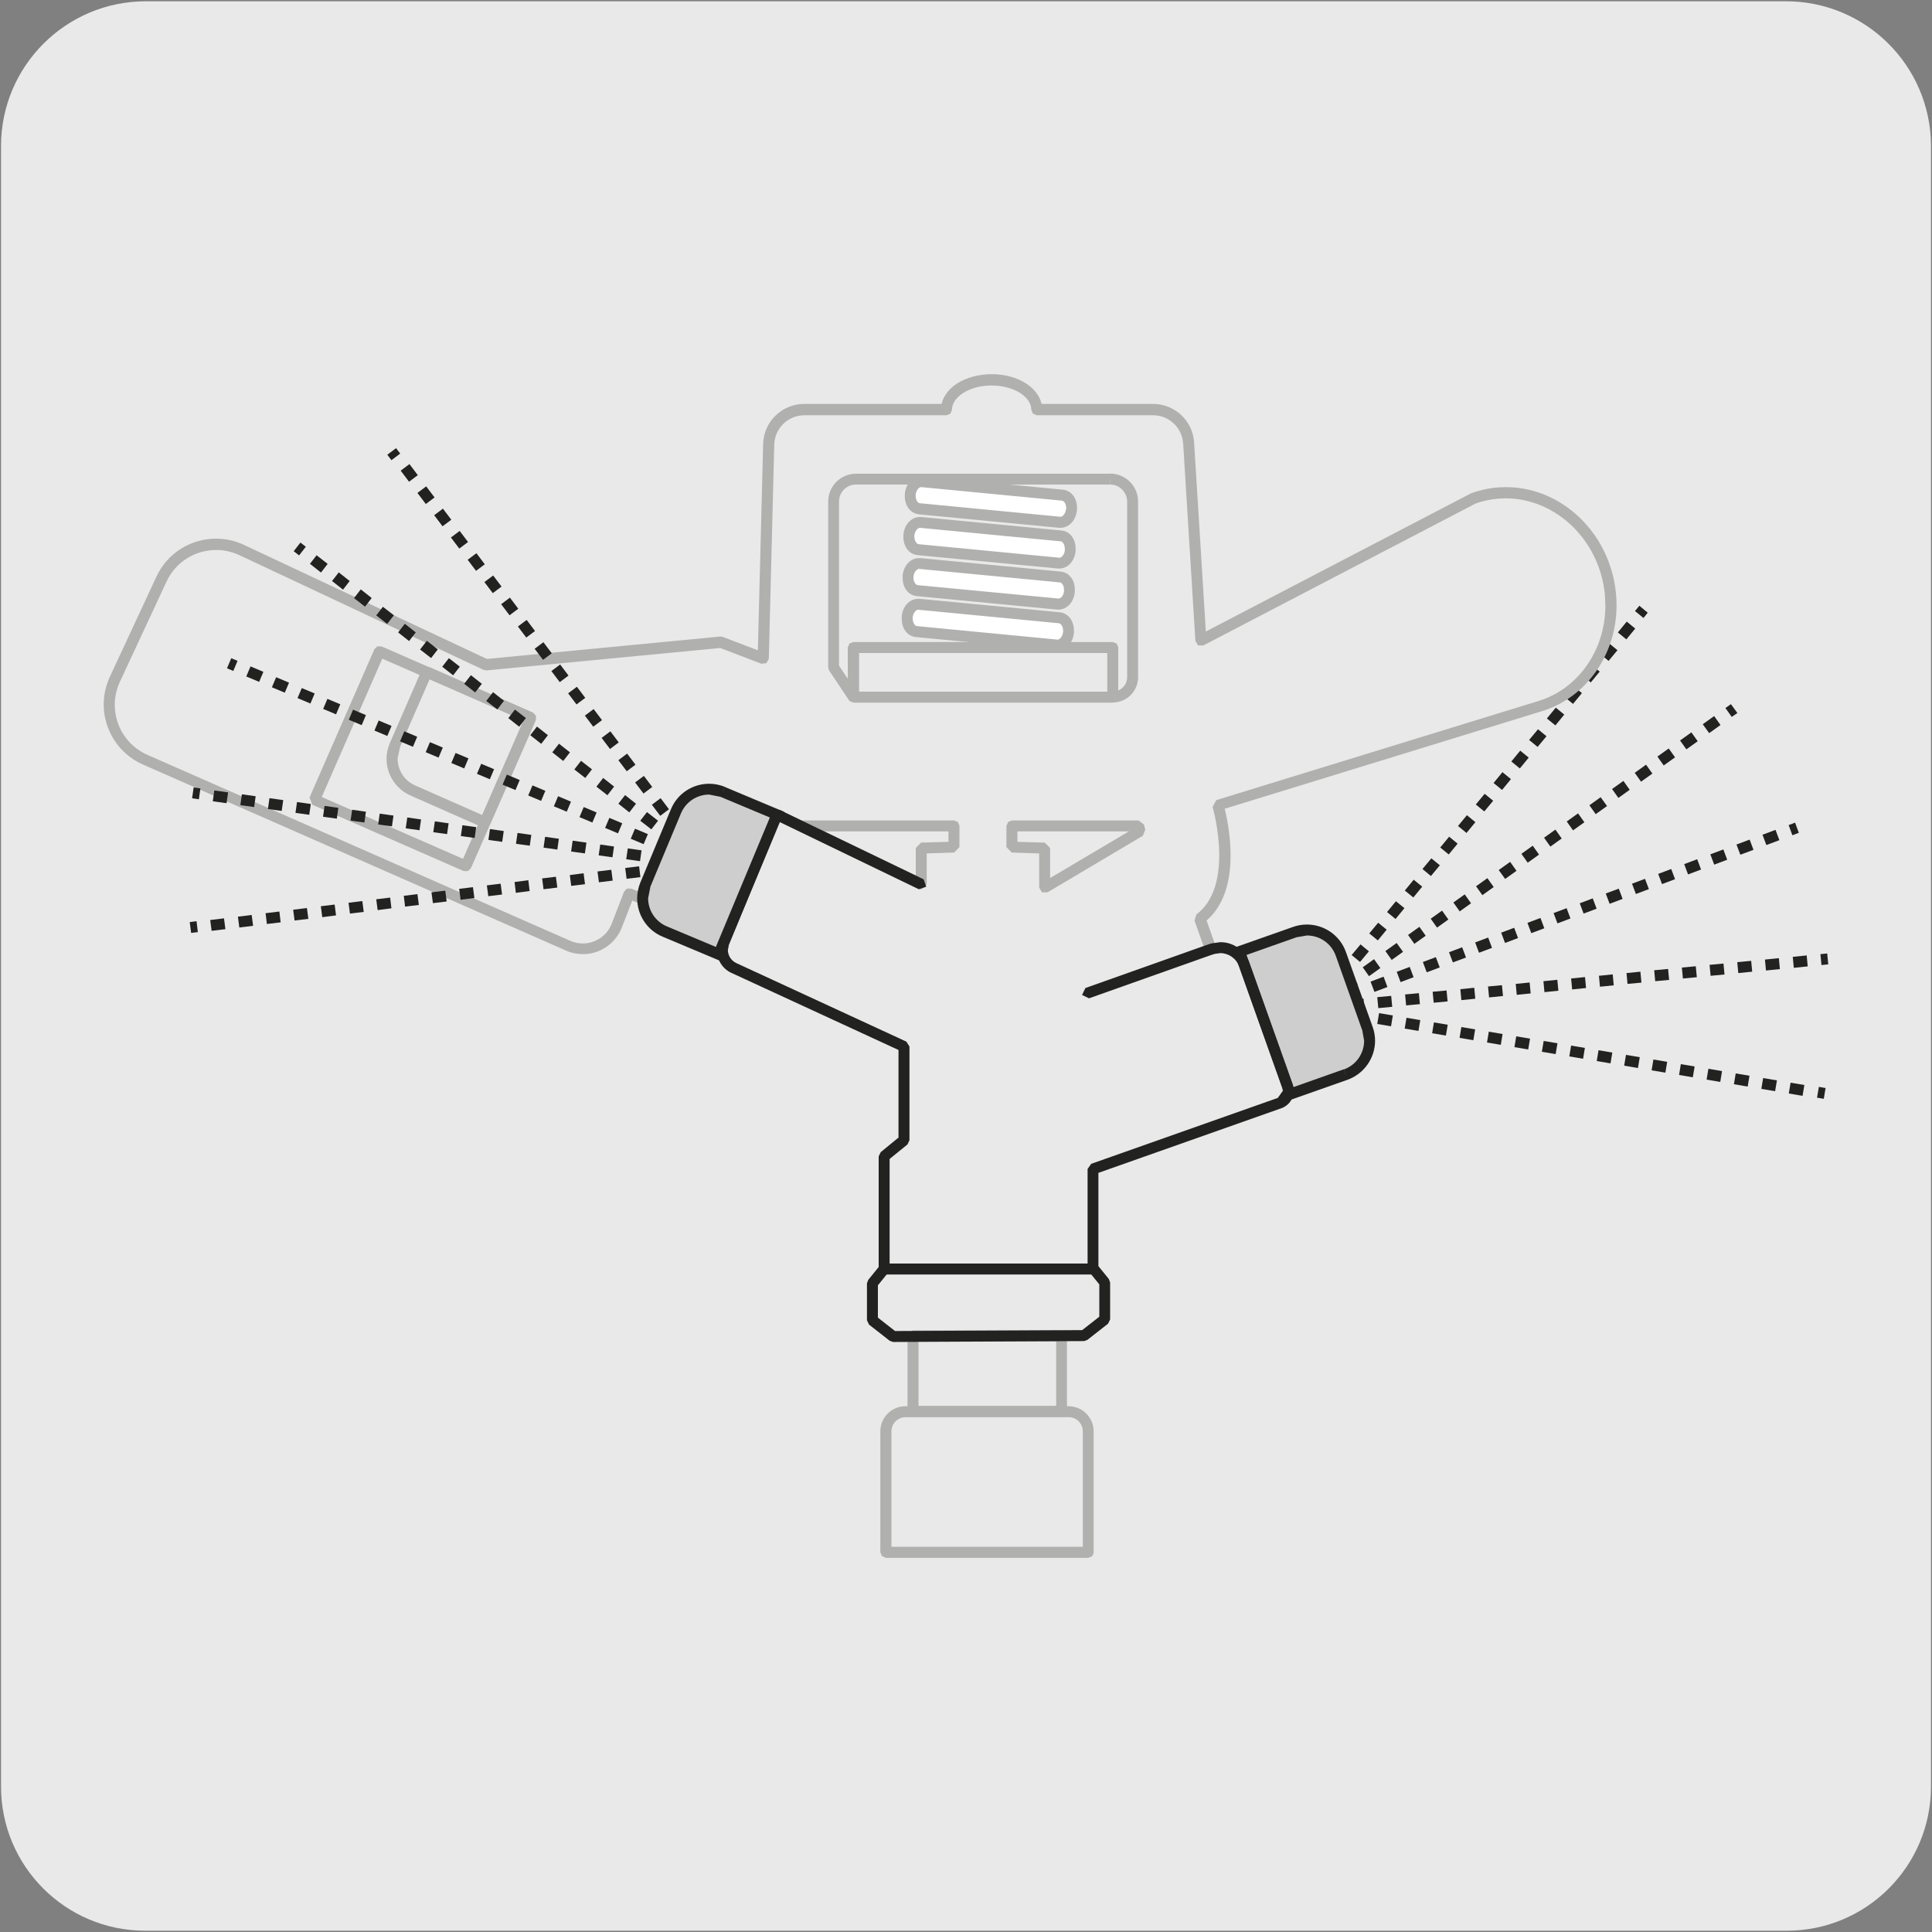 <?xml version="1.0" encoding="UTF-8"?>
<svg xmlns="http://www.w3.org/2000/svg" viewBox="0 0 150 150">
  <rect x="0" y="0" width="150" height="150" fill="#808080" stroke="none"/>
  <defs>
    <style>
      .cls-1 {
        fill: none;
      }

      .cls-2 {
        fill: #eae9e9;
      }

      .cls-3 {
        fill: #fff;
      }

      .cls-4 {
        fill: #cecece;
      }

      .cls-5 {
        fill: #b0b0af;
      }

      .cls-6 {
        fill: #222221;
      }
    </style>
  </defs>
  <g id="fondo_gris" data-name="fondo gris">
    <path class="cls-2" d="m11.32.1h127.31c6.21-.02,11.27,5,11.29,11.21,0,.01,0,.02,0,.03v127.37c0,6.18-5.01,11.19-11.19,11.19H11.27c-6.18,0-11.19-5.01-11.19-11.19h0V11.34C.08,5.13,5.12.1,11.32.1Z"/>
  </g>
  <g id="Capa_3" data-name="Capa 3">
    <g>
      <rect class="cls-6" x="103.11" y="78.25" width=".85" height=".53" transform="translate(8.89 167.53) rotate(-80.42)"/>
      <path class="cls-6" d="m104.8,79.15l1.06.18.14-.84-1.07-.18-.14.84Zm2.13.35l1.07.18.14-.84-1.07-.18-.14.84Zm2.13.36l1.07.18.14-.84-1.07-.18-.14.84Zm2.13.36l1.07.18.14-.84-1.07-.18-.14.84Zm2.13.36l1.07.18.14-.84-1.07-.18-.14.84Zm2.13.36l1.07.18.14-.84-1.07-.18-.14.84Zm2.13.36l1.07.18.14-.84-1.07-.18-.14.84Zm2.13.36l1.07.18.14-.84-1.07-.18-.14.84Zm2.13.36l1.07.18.14-.84-1.07-.18-.14.84Zm2.13.36l1.07.18.14-.84-1.07-.18-.14.84Zm2.13.36l1.07.18.14-.84-1.07-.18-.14.84Zm2.13.36l1.07.18.14-.84-1.07-.18-.14.84Zm2.13.36l1.07.18.14-.84-1.07-.18-.14.84Zm2.13.36l1.07.18.14-.84-1.06-.18-.14.84Zm2.13.36l1.07.18.14-.84-1.07-.18-.14.84Zm2.13.36l1.07.18.14-.84-1.07-.18-.14.84Zm2.13.36l1.07.18.14-.84-1.07-.18-.14.84Z"/>
      <rect class="cls-6" x="140.97" y="84.58" width=".85" height=".53" transform="translate(34.06 210.02) rotate(-80.35)"/>
      <polygon class="cls-6" points="138.87 64.06 139.16 64.85 139.66 64.66 139.37 63.87 138.87 64.06"/>
      <path class="cls-6" d="m137.85,64.43l-1.01.38.3.8,1.01-.38-.3-.8Zm-2.02.76l-1.01.38.3.79,1.02-.38-.3-.8Zm-2.03.76l-1.01.38.3.8,1.01-.38-.3-.8Zm-2.03.76l-1.01.38.3.8,1.01-.38-.3-.8Zm-2.02.76l-1.01.38.3.79,1.01-.38-.3-.8Zm-2.03.76l-1.01.38.3.8,1.01-.38-.3-.79Zm-2.03.76l-1.02.38.3.8,1.01-.38-.3-.8Zm-2.03.76l-1.01.38.3.8,1.01-.38-.3-.8Zm-2.03.76l-1.01.38.3.8,1.01-.38-.3-.8Zm-2.03.76l-1.01.38.3.8,1.01-.38-.3-.8Zm-2.03.76l-1.02.38.3.8,1.01-.38-.3-.8Zm-2.03.76l-1.01.38.3.8,1.01-.38-.3-.8Zm-2.03.76l-1.01.38.3.79,1.02-.38-.3-.8Zm-2.03.76l-1.01.38.3.8,1.01-.38-.3-.79Zm-2.03.76l-1.01.38.3.8,1.01-.38-.3-.8Zm-2.03.76l-1.01.38.3.8,1.01-.38-.3-.8Zm-2.02.76l-1.01.38.3.8,1.02-.38-.3-.8Z"/>
      <rect class="cls-6" x="103.05" y="77.38" width=".53" height=".85" transform="translate(-20.77 41.34) rotate(-20.61)"/>
      <rect class="cls-6" x="141.38" y="74.05" width=".53" height=".85" transform="translate(-6.49 13.92) rotate(-5.5)"/>
      <path class="cls-6" d="m140.26,74.18l-1.07.11.08.85,1.08-.11-.08-.85Zm-2.15.21l-1.08.11.08.85,1.08-.11-.08-.85Zm-2.15.21l-1.08.1.08.85,1.08-.11-.08-.84Zm-2.15.21l-1.08.1.08.85,1.08-.1-.08-.85Zm-2.15.21l-1.08.1.08.85,1.08-.1-.08-.85Zm-2.15.21l-1.08.1.08.85,1.08-.1-.08-.85Zm-2.15.21l-1.08.11.08.84,1.08-.1-.08-.85Zm-2.15.21l-1.07.11.08.85,1.07-.11-.08-.85Zm-2.15.21l-1.08.11.08.85,1.08-.11-.08-.85Zm-2.15.21l-1.08.11.08.85,1.08-.11-.08-.85Zm-2.15.21l-1.08.11.08.85,1.08-.11-.08-.85Zm-2.15.21l-1.08.1.08.85,1.08-.11-.08-.84Zm-2.15.2l-1.08.11.08.85,1.08-.11-.08-.85Zm-2.15.21l-1.08.1.08.85,1.08-.1-.08-.85Zm-2.15.21l-1.07.1.08.85,1.07-.1-.08-.85Zm-2.15.21l-1.08.1.08.85,1.08-.1-.08-.85Zm-2.15.21l-1.08.11.08.84,1.08-.1-.08-.85Z"/>
      <rect class="cls-6" x="103.17" y="77.73" width=".53" height=".85" transform="translate(-6.77 9.88) rotate(-5.29)"/>
      <rect class="cls-6" x="102.76" y="76.7" width=".53" height=".85" transform="translate(-21.92 107.98) rotate(-50.69)"/>
      <path class="cls-6" d="m104.21,76.36l.69-.84-.66-.54-.69.84.66.54Zm1.38-1.67l.69-.83-.65-.54-.69.83.66.54Zm1.38-1.67l.69-.84-.66-.54-.69.83.66.54Zm1.38-1.67l.69-.84-.66-.54-.69.84.66.54Zm1.38-1.67l.69-.84-.66-.54-.69.84.66.54Zm1.37-1.67l.69-.83-.66-.54-.69.83.65.54Zm1.38-1.67l.69-.84-.66-.54-.69.84.66.54Zm1.38-1.67l.69-.84-.66-.54-.69.84.66.54Zm1.38-1.67l.69-.83-.66-.54-.69.83.66.54Zm1.38-1.67l.69-.84-.66-.54-.69.84.66.54Zm1.38-1.67l.69-.84-.66-.54-.69.84.66.54Zm1.38-1.67l.69-.83-.66-.54-.69.83.66.54Zm1.38-1.67l.69-.84-.66-.54-.69.84.66.54Zm1.37-1.67l.69-.84-.66-.54-.69.84.66.54Zm1.38-1.67l.69-.84-.66-.54-.69.84.66.54Zm1.38-1.67l.69-.83-.66-.54-.69.83.66.54Zm1.38-1.67l.69-.84-.66-.54-.69.84.66.54Z"/>
      <polygon class="cls-6" points="126.94 47.44 127.6 47.98 127.93 47.57 127.28 47.03 126.94 47.44"/>
      <polygon class="cls-6" points="133.96 54.97 134.45 55.66 134.89 55.36 134.39 54.67 133.96 54.97"/>
      <path class="cls-6" d="m133.08,55.6l-.88.63.5.69.88-.63-.49-.69Zm-1.76,1.26l-.88.63.49.69.88-.63-.49-.69Zm-1.76,1.25l-.88.63.49.69.88-.63-.49-.69Zm-1.76,1.26l-.88.63.49.69.88-.63-.49-.69Zm-1.76,1.26l-.88.63.49.69.88-.63-.49-.69Zm-1.76,1.26l-.88.63.49.69.88-.63-.5-.69Zm-1.76,1.26l-.88.63.49.69.88-.63-.49-.69Zm-1.76,1.26l-.88.63.49.69.88-.63-.49-.69Zm-1.76,1.25l-.88.63.49.69.88-.63-.49-.69Zm-1.76,1.26l-.88.63.5.69.88-.63-.49-.69Zm-1.76,1.26l-.88.63.49.69.88-.63-.49-.69Zm-1.76,1.26l-.88.63.49.69.88-.63-.49-.69Zm-1.76,1.26l-.88.63.49.69.88-.63-.49-.69Zm-1.76,1.26l-.88.63.49.69.88-.63-.49-.69Zm-1.76,1.25l-.88.63.49.69.88-.63-.5-.69Zm-1.76,1.26l-.88.63.49.69.88-.63-.49-.69Zm-1.76,1.26l-.88.63.49.69.88-.63-.49-.69Z"/>
      <polygon class="cls-6" points="102.72 77.27 103.21 77.96 103.64 77.65 103.15 76.96 102.72 77.27"/>
      <g>
        <path class="cls-4" d="m104.47,83.42l-4.31,1.52-3.93-11.07,4.28-1.51c1.46-.53,3.06.23,3.58,1.69l2.06,5.8c.51,1.45-.24,3.04-1.69,3.56"/>
        <path class="cls-6" d="m104.47,83.42l-.14-.4-3.9,1.38-3.65-10.26,3.88-1.37.81-.14c.98,0,1.89.6,2.24,1.58l2.06,5.8.14.79c0,.97-.6,1.88-1.57,2.23l.14.4.15.4c1.31-.48,2.13-1.71,2.13-3.03,0-.36-.06-.72-.19-1.08l-2.07-5.8c-.47-1.32-1.71-2.14-3.03-2.14-.36,0-.73.06-1.09.19l-4.68,1.65,4.22,11.87,4.71-1.66-.14-.4Z"/>
      </g>
      <polygon class="cls-5" points="60.51 62.87 59.94 63.07 60.14 63.63 71.34 69.04 71.91 68.84 71.71 68.27 60.51 62.87"/>
      <path class="cls-5" d="m94.08,73.24l-.18.05.12.41.4-.14-.84-2.37-.4.14.25.34c1.7-1.28,2.11-3.41,2.11-5.27,0-2.14-.55-3.98-.56-4.01l-.41.12.13.4,25.03-7.7c3.42-1.05,5.78-4.38,5.78-8.23,0-.31-.02-.61-.05-.92-.45-4.65-4.19-8.24-8.54-8.24l-.59.02c-.72.05-1.41.21-2.07.44l-.05.02-20.59,10.73-.91-14.67c-.1-1.69-1.5-3-3.19-3h-9.03v.42h.42c0-.82-.51-1.52-1.22-1.99-.72-.47-1.66-.74-2.7-.74s-1.99.28-2.71.74c-.71.47-1.21,1.17-1.22,1.99h.42v-.42h-11.04c-1.73,0-3.15,1.38-3.19,3.11l-.41,16.02-2.72-1.04-.19-.03-18.13,1.74-18.87-8.86c-.7-.33-1.44-.48-2.16-.48-1.92,0-3.76,1.09-4.62,2.94l-3.62,7.78c-.32.7-.48,1.43-.48,2.15,0,1.96,1.14,3.83,3.05,4.67l32.84,14.44c.42.19.87.28,1.31.28,1.3,0,2.52-.78,3.03-2.07l.81-2.09,1.35.54.55-.23,3.27-7.93,5.09,2.12-3.54,8.59-.15.75c0,.74.42,1.45,1.14,1.78l.56-.2-.2-.56c-.41-.19-.65-.59-.65-1.01l.08-.42,3.7-8.98-.23-.55-5.87-2.45h-.33l-.23.23-3.27,7.93-1.36-.54h-.33s-.22.24-.22.24l-.96,2.49c-.37.95-1.28,1.53-2.24,1.53-.32,0-.65-.06-.96-.2l-32.84-14.44c-1.6-.7-2.54-2.26-2.54-3.89,0-.6.13-1.21.4-1.79l3.62-7.78c.72-1.55,2.25-2.45,3.85-2.45.6,0,1.22.13,1.8.4l18.97,8.91.22.04,18.15-1.74,3.19,1.22.39-.04.19-.34.42-16.62c.03-1.27,1.07-2.29,2.34-2.29h11.04l.3-.13.12-.3c0-.45.28-.91.84-1.28.55-.36,1.35-.61,2.24-.6.89,0,1.69.24,2.24.6.56.37.84.83.84,1.28l.12.3.3.13h9.03c1.24,0,2.26.96,2.34,2.2l.95,15.33.21.34h.41s21.16-11.03,21.16-11.03l-.2-.38.15.4c.58-.21,1.2-.34,1.84-.39l.52-.02c3.87,0,7.29,3.22,7.7,7.47l.04.84c0,3.51-2.14,6.49-5.18,7.42l-25.03,7.7-.29.53s.13.43.26,1.12c.13.69.26,1.64.26,2.64,0,1.75-.41,3.58-1.77,4.58l-.15.48.84,2.38.52.27.18-.05.29-.53-.52-.29Z"/>
      <polygon class="cls-5" points="36.17 67.24 36.34 66.85 24.98 61.88 29.68 51.14 40.66 55.94 35.78 67.07 36.17 67.24 36.34 66.85 36.17 67.24 36.56 67.41 41.61 55.89 41.61 55.57 41.39 55.33 29.63 50.19 29.3 50.18 29.07 50.4 24.03 61.92 24.25 62.48 36 67.63 36.33 67.63 36.56 67.41 36.17 67.24"/>
      <g>
        <path class="cls-5" d="m37.66,63.84l.17-.39-5.6-2.47c-.85-.37-1.36-1.21-1.36-2.08l.19-.91,2.3-5.26,7.28,3.21-3.38,7.74.39.17.17-.39-.17.39.39.17,3.55-8.12-.22-.56-8.06-3.56h-.32s-.24.22-.24.22l-2.47,5.66c-.18.41-.27.83-.27,1.25,0,1.2.7,2.34,1.87,2.86l5.6,2.47h.32s.24-.22.24-.22l-.39-.17Z"/>
        <path class="cls-5" d="m86.19,37.2v-.42h-19.73c-1.2,0-2.16.97-2.16,2.17v12.87l.07.23,1.54,2.31.48.17.3-.41v-3.42h19.29v3.42l.12.3.3.12c1.08,0,1.96-.88,1.96-1.96v-13.64c0-1.2-.97-2.17-2.17-2.17v.85c.73,0,1.31.59,1.32,1.32v13.64c0,.61-.5,1.11-1.11,1.11v.42h.42v-3.84l-.13-.3-.3-.12h-20.14l-.3.12-.12.3v2.44l-.69-1.03v-12.74c0-.73.59-1.32,1.31-1.32h19.73v-.42Z"/>
      </g>
      <polygon class="cls-5" points="66.26 50.28 65.83 50.28 65.83 54.13 65.96 54.43 66.26 54.55 86.4 54.55 86.69 54.43 86.82 54.13 86.82 50.28 86.69 49.98 86.4 49.86 66.26 49.86 65.96 49.98 65.83 50.28 66.26 50.28 66.26 50.7 85.97 50.7 85.97 53.7 66.68 53.7 66.68 50.28 66.26 50.28 66.26 50.7 66.26 50.28"/>
      <polygon class="cls-5" points="78.56 65.77 78.99 65.77 78.99 64.55 88.08 64.55 88.1 64.64 88.51 64.53 88.3 64.16 81.53 68.17 81.53 65.84 81.12 65.42 78.58 65.35 78.56 65.77 78.99 65.77 78.56 65.77 78.55 66.19 80.68 66.26 80.68 68.91 80.9 69.28 81.33 69.28 88.73 64.89 88.92 64.41 88.81 64.01 88.4 63.7 78.56 63.7 78.27 63.82 78.14 64.12 78.14 65.77 78.55 66.19 78.56 65.77"/>
      <polygon class="cls-5" points="71.95 68.65 71.95 66.26 74.08 66.19 74.49 65.77 74.49 64.12 74.37 63.82 74.07 63.7 62.23 63.7 61.81 64.12 62.23 64.55 73.64 64.55 73.64 65.36 71.51 65.42 71.1 65.84 71.1 68.65 71.52 69.08 71.95 68.65"/>
      <g>
        <path class="cls-3" d="m83.18,39.57c-.06.58-.46,1.02-.91.98l-10.92-1.05c-.44-.04-.76-.55-.7-1.13.06-.58.46-1.03.91-.98l10.92,1.05c.45.04.76.55.7,1.13"/>
        <path class="cls-5" d="m83.18,39.57l-.42-.04c-.04.41-.31.61-.42.59h-.02l-10.91-1.05h0c-.1,0-.32-.19-.32-.56v-.09s0,0,0,0c.04-.41.31-.61.42-.6h.02l10.92,1.05c.11,0,.32.19.33.57v.1s.42.04.42.04l.42.04v-.18c.01-.67-.37-1.34-1.08-1.42l-10.92-1.05h-.1c-.73.02-1.2.66-1.27,1.37l.42.04-.42-.05v.19c-.01.67.38,1.33,1.09,1.41l.03-.42-.04.42,10.91,1.05h.1c.73-.02,1.2-.65,1.27-1.36l-.42-.04Z"/>
        <path class="cls-3" d="m83.1,42.74c-.05.58-.46,1.02-.9.98l-10.92-1.05c-.45-.04-.76-.55-.71-1.13.06-.58.46-1.02.91-.98l10.92,1.05c.45.04.76.55.7,1.13"/>
        <path class="cls-5" d="m83.1,42.74l-.42-.04c-.03.41-.31.61-.42.6h-.02s-10.92-1.05-10.92-1.05c-.11,0-.32-.2-.33-.58v-.09c.04-.41.32-.61.43-.6h.01l10.92,1.05c.11,0,.32.19.32.57v.1s.42.04.42.04l.42.04v-.18c.01-.66-.37-1.33-1.08-1.41l-10.92-1.05h-.1c-.73.02-1.2.65-1.27,1.37v.17c-.01.67.37,1.34,1.09,1.42l10.92,1.04h.1c.73-.01,1.2-.66,1.26-1.37l-.42-.04Z"/>
        <path class="cls-3" d="m83.03,45.92c-.05.58-.46,1.02-.9.98l-10.92-1.05c-.45-.04-.76-.55-.71-1.13.06-.59.46-1.03.91-.98l10.92,1.05c.45.04.76.55.7,1.13"/>
        <path class="cls-5" d="m83.03,45.92l-.42-.04c-.03.41-.3.6-.42.59h-.02l-10.92-1.04c-.11,0-.32-.19-.33-.57v-.09c.04-.41.32-.61.43-.6h.02l10.92,1.05c.11,0,.32.19.32.57v.1s.42.04.42.04l.42.04v-.18c.01-.67-.37-1.33-1.08-1.41l-10.92-1.05-.04.42.05-.42h-.11c-.73.01-1.2.65-1.27,1.36v.17c-.01.67.37,1.34,1.09,1.42l10.91,1.05h.1c.72-.01,1.2-.65,1.27-1.36l-.42-.04Z"/>
        <path class="cls-3" d="m82.96,49.1c-.06.58-.46,1.02-.91.98l-10.91-1.05c-.45-.04-.76-.55-.71-1.13.05-.59.46-1.02.9-.98l10.92,1.05c.45.04.76.55.7,1.13"/>
        <path class="cls-5" d="m82.96,49.1l-.42-.04c-.04.41-.31.61-.42.6h-.02s-10.91-1.05-10.91-1.05c-.11,0-.32-.2-.33-.58v-.09s0,0,0,0c.04-.41.31-.61.42-.6h.01l10.92,1.05c.11,0,.33.2.33.57v.1s.42.04.42.04l.42.04v-.18c.01-.67-.37-1.33-1.08-1.42l-10.92-1.05h-.1c-.73.02-1.21.65-1.27,1.37l.42.04-.42-.04v.18c-.01.67.37,1.34,1.08,1.42l10.92,1.04h.1c.73-.02,1.2-.65,1.27-1.36l-.42-.04Z"/>
      </g>
      <polygon class="cls-6" points="93.87 73.3 84.27 76.71 84.01 77.25 84.55 77.51 94.16 74.1 94.42 73.56 93.87 73.3"/>
      <polygon class="cls-6" points="60.14 63.63 71.34 69.04 71.91 68.84 71.71 68.27 60.51 62.87 59.94 63.07 60.14 63.63"/>
      <rect class="cls-6" x="52.87" y="66.82" width=".53" height=".85" transform="translate(-7.92 7.1) rotate(-7.12)"/>
      <path class="cls-6" d="m51.75,66.99l-1.07.14.1.84,1.07-.14-.11-.84Zm-2.14.27l-1.07.13.11.84,1.07-.13-.1-.84Zm-2.15.27l-1.07.13.11.84,1.07-.13-.11-.84Zm-2.15.27l-1.07.14.11.84,1.07-.13-.11-.85Zm-2.15.27l-1.07.13.11.84,1.07-.13-.11-.84Zm-2.14.27l-1.07.14.1.84,1.07-.14-.1-.84Zm-2.15.27l-1.07.13.11.84,1.07-.13-.11-.84Zm-2.15.27l-1.07.13.11.85,1.07-.14-.11-.84Zm-2.15.27l-1.07.13.11.84,1.07-.13-.11-.84Zm-2.15.27l-1.07.13.1.84,1.07-.13-.11-.84Zm-2.14.27l-1.07.13.11.84,1.07-.14-.1-.84Zm-2.15.27l-1.07.13.11.84,1.07-.13-.11-.84Zm-2.15.27l-1.07.13.11.85,1.07-.14-.11-.84Zm-2.15.27l-1.07.13.11.84,1.07-.13-.11-.84Zm-2.14.27l-1.07.13.1.84,1.07-.13-.1-.84Zm-2.15.27l-1.07.13.11.84,1.07-.13-.11-.84Zm-2.15.26l-1.07.13.11.84,1.07-.13-.11-.84Z"/>
      <polygon class="cls-6" points="14.73 71.59 14.84 72.43 15.36 72.37 15.26 71.52 14.73 71.59"/>
      <rect class="cls-6" x="17.62" y="51.33" width=".85" height=".53" transform="translate(-36.52 48.21) rotate(-67.17)"/>
      <path class="cls-6" d="m19.12,52.52l1,.42.33-.78-1-.42-.33.78Zm1.99.84l1,.42.33-.78-1-.42-.33.78Zm1.99.84l1,.42.33-.78-1-.42-.33.78Zm1.99.84l1,.42.33-.78-1-.42-.33.78Zm1.99.84l1,.42.33-.78-1-.42-.33.78Zm1.99.84l1,.42.33-.78-1-.42-.33.78Zm1.99.84l1,.42.33-.78-1-.42-.33.78Zm1.99.84l1,.42.33-.78-1-.42-.33.78Zm1.99.84l1,.42.33-.78-1-.42-.33.78Zm1.99.84l1,.42.33-.78-1-.42-.33.78Zm1.99.84l1,.42.33-.78-1-.42-.33.78Zm1.99.84l1,.42.33-.78-1-.42-.33.78Zm1.99.84l1,.42.33-.78-1-.42-.33.78Zm1.99.84l1,.42.33-.78-1-.42-.33.78Zm1.99.84l1,.42.33-.78-1-.42-.33.78Zm1.99.84l1,.42.33-.78-1-.42-.33.78Zm1.99.84l1,.42.33-.78-1-.42-.33.78Z"/>
      <rect class="cls-6" x="52.97" y="66.29" width=".85" height=".53" transform="translate(-28.72 89.74) rotate(-67.03)"/>
      <rect class="cls-6" x="14.82" y="61.34" width=".85" height=".53" transform="translate(-47.9 68.02) rotate(-81.91)"/>
      <path class="cls-6" d="m16.52,62.21l1.07.15.12-.84-1.07-.15-.12.84Zm2.14.3l1.07.15.12-.84-1.07-.15-.12.84Zm2.14.3l1.07.15.12-.84-1.07-.15-.12.84Zm2.14.3l1.07.15.12-.84-1.07-.15-.12.84Zm2.14.3l1.07.15.12-.84-1.07-.15-.12.84Zm2.14.3l1.07.15.12-.84-1.07-.15-.12.84Zm2.14.3l1.07.15.12-.84-1.07-.15-.12.84Zm2.14.3l1.07.15.12-.84-1.07-.15-.12.84Zm2.14.3l1.07.15.12-.84-1.07-.15-.12.84Zm2.14.3l1.07.15.12-.84-1.07-.15-.12.84Zm2.14.3l1.07.15.12-.84-1.07-.15-.12.84Zm2.14.3l1.07.15.12-.84-1.07-.15-.12.84Zm2.14.3l1.07.15.12-.84-1.07-.15-.12.84Zm2.14.3l1.07.15.12-.84-1.07-.15-.12.84Zm2.14.3l1.07.15.12-.84-1.07-.15-.12.84Zm2.14.3l1.07.15.12-.84-1.07-.15-.12.84Zm2.14.3l1.07.15.12-.84-1.07-.15-.12.84Z"/>
      <polygon class="cls-6" points="52.94 67.28 53.47 67.36 53.58 66.51 53.05 66.44 52.94 67.28"/>
      <rect class="cls-6" x="53.29" y="65.62" width=".85" height=".53" transform="translate(-28.89 45.82) rotate(-37.16)"/>
      <path class="cls-6" d="m53.24,64.56l-.65-.86-.68.51.65.86.68-.51Zm-1.3-1.73l-.65-.86-.68.51.65.86.68-.51Zm-1.3-1.73l-.65-.86-.68.51.65.86.68-.51Zm-1.3-1.73l-.65-.86-.68.51.65.86.68-.51Zm-1.3-1.73l-.65-.86-.68.51.65.86.68-.51Zm-1.3-1.73l-.65-.86-.68.51.65.86.68-.51Zm-1.3-1.73l-.65-.86-.68.51.65.86.68-.51Zm-1.3-1.73l-.65-.86-.68.51.65.86.68-.51Zm-1.3-1.73l-.65-.86-.68.51.65.86.68-.51Zm-1.3-1.73l-.65-.86-.68.51.65.86.68-.51Zm-1.3-1.73l-.65-.86-.68.51.65.86.68-.51Zm-1.3-1.72l-.65-.86-.68.51.65.86.68-.51Zm-1.3-1.73l-.65-.86-.68.51.65.86.68-.51Zm-1.3-1.73l-.65-.86-.68.51.65.86.68-.51Zm-1.3-1.73l-.65-.86-.68.51.65.86.68-.51Zm-1.3-1.73l-.65-.86-.68.51.65.86.68-.51Zm-1.3-1.73l-.65-.86-.68.51.65.86.68-.51Z"/>
      <rect class="cls-6" x="30.15" y="35" width=".85" height=".53" transform="translate(-15.06 25.45) rotate(-36.94)"/>
      <rect class="cls-6" x="22.84" y="42.36" width=".85" height=".53" transform="translate(-24.65 34.78) rotate(-52.08)"/>
      <path class="cls-6" d="m24.07,43.78l.85.67.52-.67-.86-.67-.52.67Zm1.71,1.33l.85.67.52-.67-.85-.67-.52.67Zm1.71,1.33l.85.66.52-.67-.85-.67-.52.67Zm1.71,1.33l.86.67.52-.67-.85-.66-.52.67Zm1.71,1.33l.85.67.52-.67-.85-.67-.52.67Zm1.71,1.33l.85.66.52-.67-.85-.67-.52.67Zm1.71,1.33l.85.67.52-.67-.85-.66-.52.67Zm1.71,1.33l.85.67.52-.67-.85-.67-.52.67Zm1.71,1.33l.86.66.52-.67-.85-.67-.52.67Zm1.71,1.33l.85.67.52-.67-.85-.66-.52.67Zm1.71,1.33l.85.67.52-.67-.85-.67-.52.67Zm1.71,1.33l.85.67.52-.67-.85-.67-.52.67Zm1.71,1.33l.85.66.52-.67-.85-.66-.52.67Zm1.71,1.33l.86.67.52-.67-.85-.67-.52.67Zm1.71,1.33l.85.67.52-.67-.85-.67-.52.67Zm1.71,1.33l.85.66.52-.67-.86-.67-.52.67Zm1.71,1.33l.85.67.52-.67-.85-.67-.52.67Z"/>
      <polygon class="cls-6" points="53.08 66.39 53.49 66.71 54.01 66.04 53.6 65.72 53.08 66.39"/>
      <rect class="cls-1" x="70.88" y="103.72" width="11.54" height="5.86"/>
      <polygon class="cls-5" points="82.42 109.58 82.42 109.15 71.31 109.15 71.31 104.14 82 104.14 82 109.58 82.42 109.58 82.42 109.15 82.42 109.58 82.84 109.58 82.84 103.71 82.72 103.42 82.42 103.29 70.88 103.29 70.58 103.42 70.46 103.71 70.46 109.58 70.58 109.88 70.88 110 82.42 110 82.72 109.88 82.84 109.58 82.42 109.58"/>
      <path class="cls-1" d="m84.51,120.51h-15.72v-9.39c0-.85.69-1.53,1.53-1.53h12.66c.85,0,1.53.68,1.53,1.53v9.39Z"/>
      <path class="cls-5" d="m84.51,120.51v-.42h-15.3v-8.96c0-.61.5-1.1,1.1-1.1h12.66c.61,0,1.1.49,1.1,1.1v9.39h.42v-.42.42h.42v-9.39c0-1.08-.87-1.95-1.95-1.95h-12.66c-1.08,0-1.95.87-1.95,1.95v9.39l.13.3.3.13h15.72l.3-.13.13-.3h-.42Z"/>
      <path class="cls-6" d="m94.13,74.11l.18-.05.43-.06c.64,0,1.24.4,1.46,1.03l3.37,9.46.03.2-.39.55-14.49,5.12-.28.4v7.69l.1.27.81,1v2.51l-1.33,1.04-14.53.07-1.33-1.04v-2.51l.81-1,.1-.27v-8.54l1.39-1.13.15-.33v-7.27l-.24-.38-13.21-6.1c-.4-.19-.65-.59-.65-1.01l.08-.42,3.7-8.98-.23-.56-5.87-2.45h-.32l-.23.23-3.43,8.32.23.56.55-.23,3.27-7.93,5.09,2.12-3.54,8.59-.15.75c0,.74.42,1.45,1.14,1.78l12.96,5.98v6.8l-1.38,1.13-.16.33v8.59l-.81,1-.1.27v2.86l.16.34,1.61,1.26.26.09,14.82-.07.26-.09,1.61-1.26.16-.33v-2.87l-.1-.27-.81-1v-7.24l14.21-5.02c.59-.21.96-.76.96-1.36l-.08-.48-3.37-9.46c-.35-.98-1.27-1.6-2.26-1.59l-.66.09-.17.05-.29.53.52.29Z"/>
      <path class="cls-4" d="m56.11,61.48l4.21,1.77-4.52,10.83-4.18-1.76c-1.43-.59-2.11-2.23-1.52-3.66l2.37-5.68c.59-1.42,2.22-2.09,3.64-1.51"/>
      <path class="cls-6" d="m56.11,61.48l-.16.39,3.82,1.6-4.19,10.05-3.79-1.59c-.92-.38-1.47-1.26-1.47-2.19l.18-.91,2.37-5.68c.38-.91,1.26-1.46,2.19-1.46l.9.18.16-.39.16-.39c-.4-.16-.82-.24-1.22-.24-1.26,0-2.46.74-2.97,1.98l-2.37,5.68c-.17.4-.25.83-.25,1.24,0,1.27.75,2.47,1.99,2.98l4.57,1.92,4.85-11.62-4.6-1.93-.16.39Z"/>
      <polygon class="cls-6" points="68.64 98.1 68.21 98.52 68.64 98.95 84.86 98.95 85.28 98.52 84.86 98.1 68.64 98.1"/>
    </g>
  </g>
</svg>
